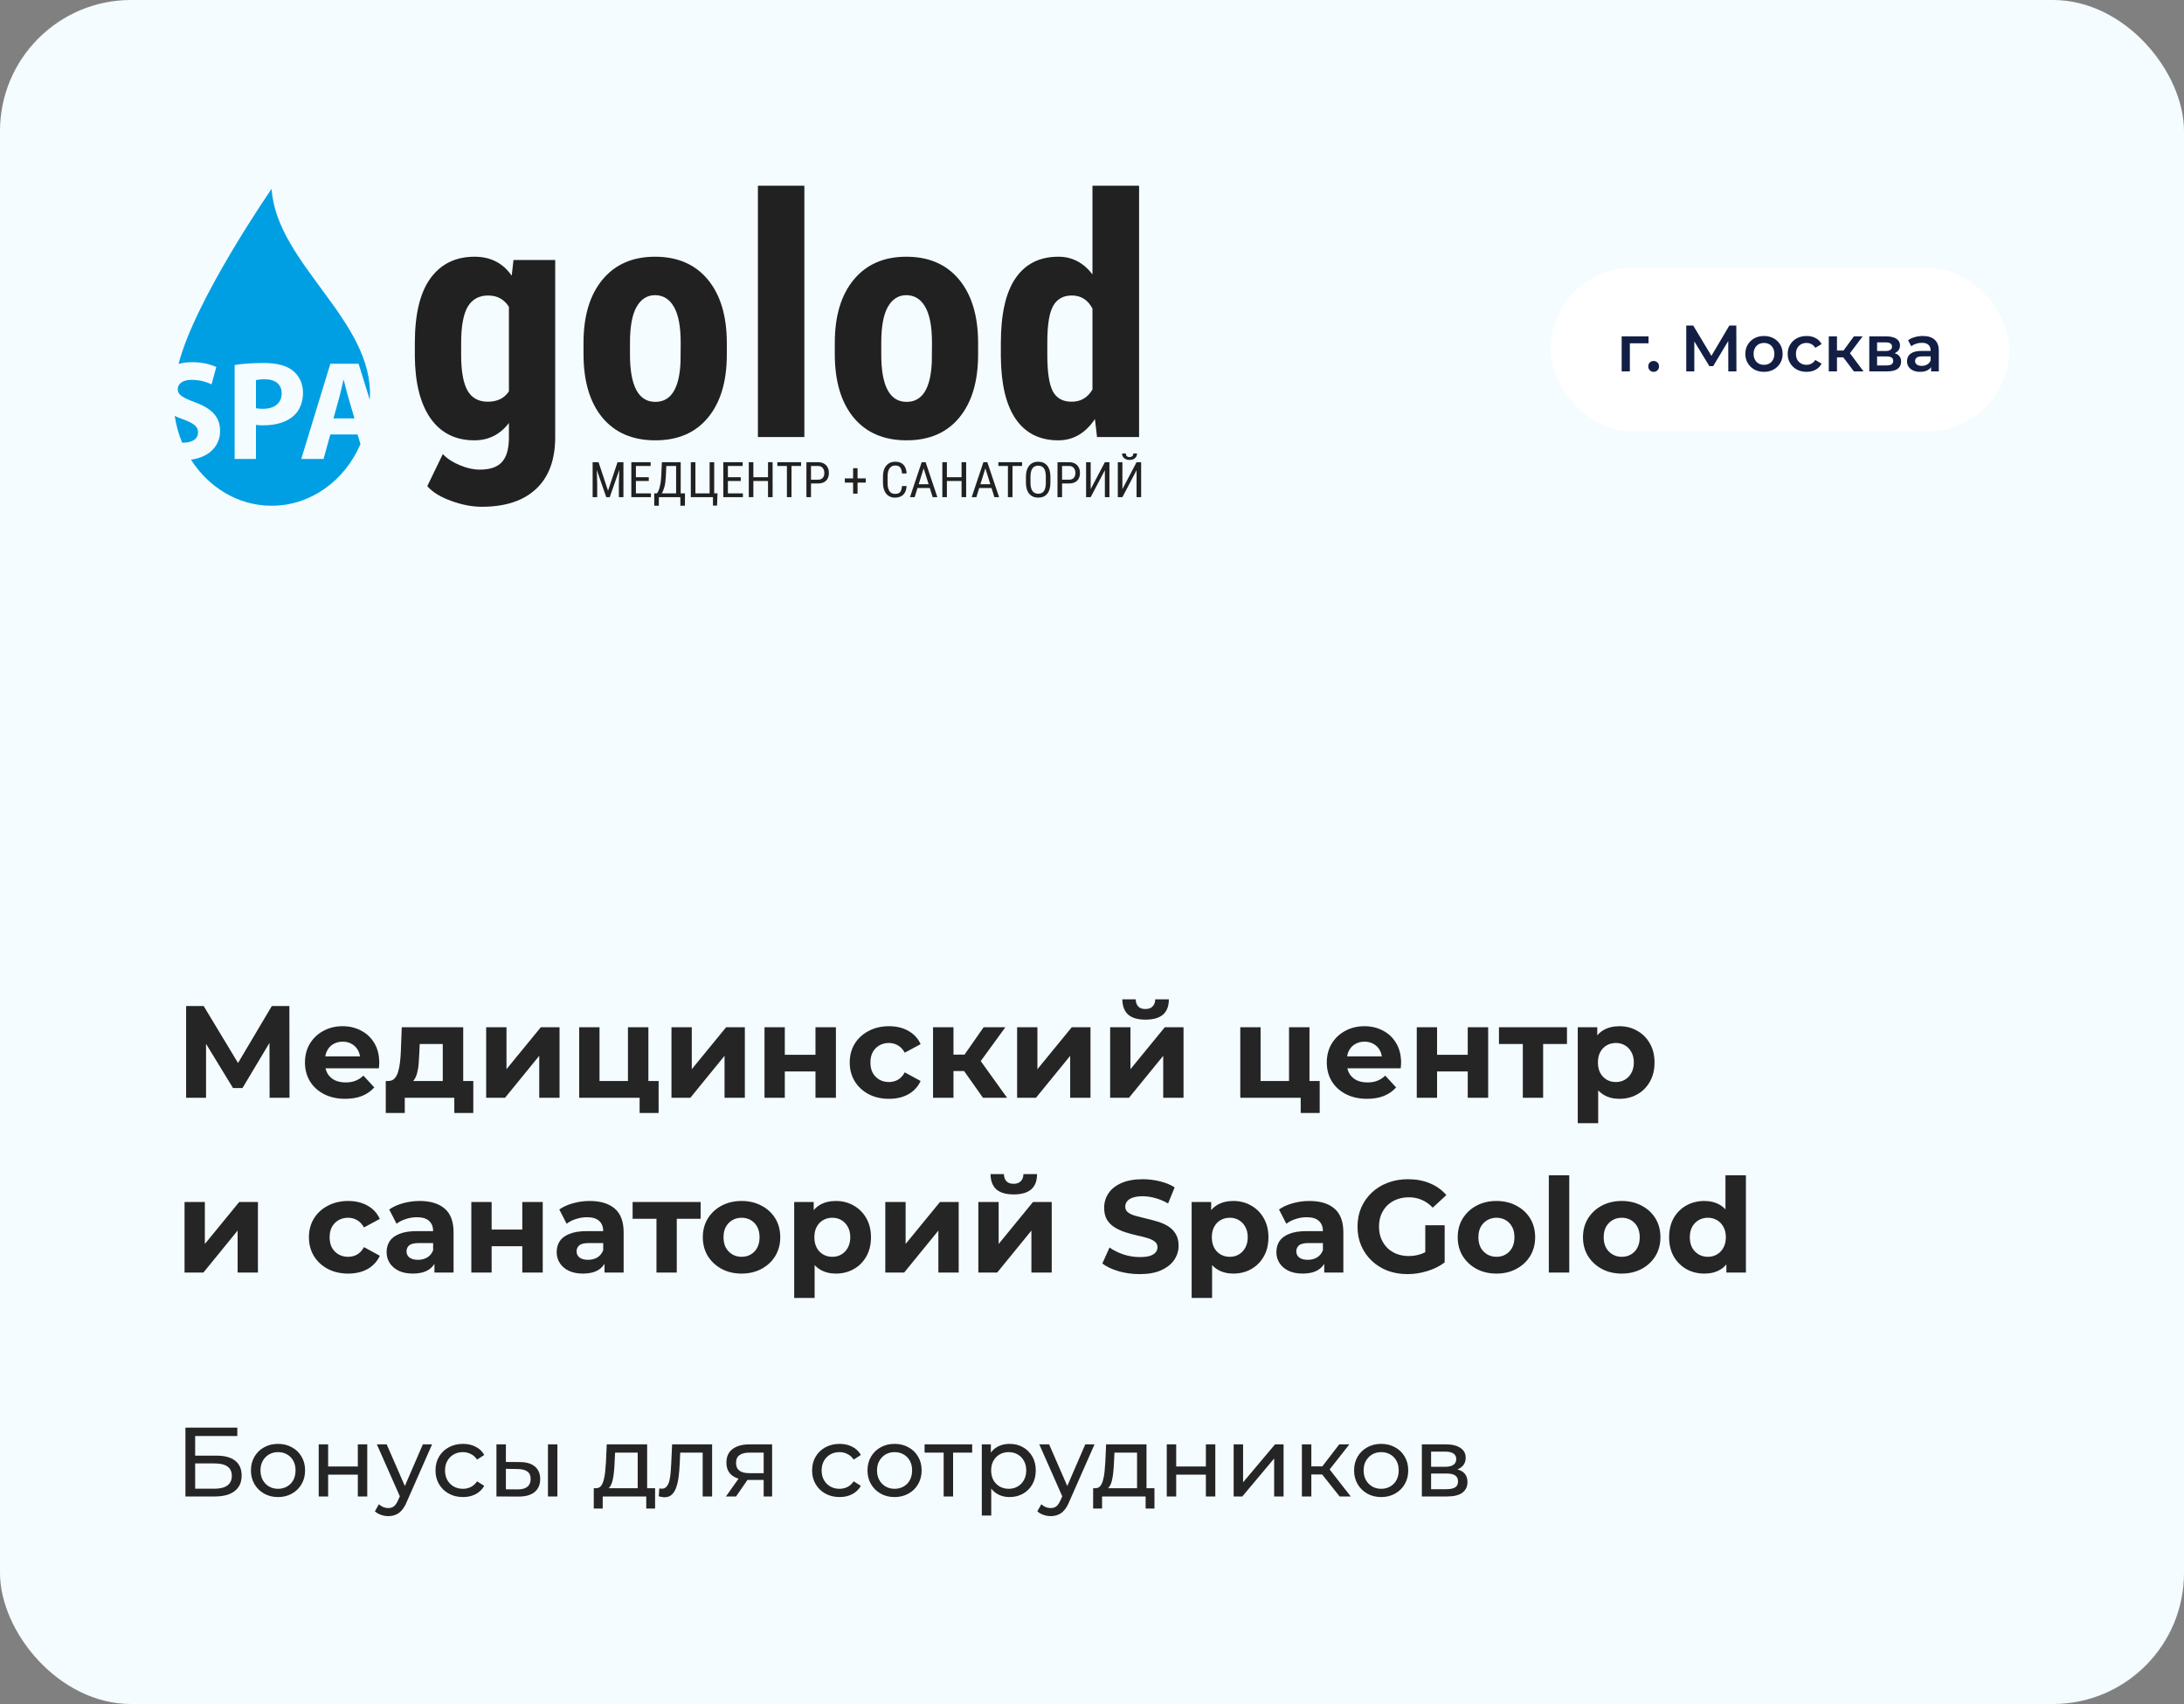<?xml version="1.0" encoding="UTF-8"?> <svg xmlns="http://www.w3.org/2000/svg" width="400" height="312" viewBox="0 0 400 312" fill="none"><rect x="0" y="0" width="400" height="312" fill="#808080" stroke="none"/><rect width="400" height="312" rx="24" fill="#F5FCFF"></rect><g clip-path="url(#clip0_413_1944)"><path d="M36.277 79.167C36.277 78.081 35.452 77.462 33.355 76.712C32.873 76.54 32.419 76.355 32 76.155C32.261 77.874 32.722 79.511 33.361 81.051C33.41 81.051 33.465 81.058 33.513 81.058C35.321 81.051 36.277 80.301 36.277 79.167Z" fill="#009FE3"></path><path d="M48.508 69.445C47.704 69.445 47.161 69.521 46.879 69.603V74.746C47.216 74.822 47.628 74.85 48.199 74.85C50.296 74.85 51.589 73.791 51.589 72.003C51.582 70.401 50.468 69.445 48.508 69.445Z" fill="#009FE3"></path><path d="M62.906 69.548C62.652 70.586 62.391 71.899 62.102 72.91L61.07 76.609H64.921L63.834 72.91C63.525 71.879 63.216 70.586 62.954 69.548H62.906Z" fill="#009FE3"></path><path d="M65.491 79.552H60.499L59.262 84.028H55.178L60.506 66.598H65.677L67.732 73.219C67.732 73.123 67.732 73.02 67.739 72.924C68.496 58.712 50.64 48.302 49.746 34.578C49.746 34.578 35.733 54.813 32.708 66.632C33.444 66.433 34.262 66.316 35.169 66.316C37.136 66.316 38.58 66.729 39.618 67.196L38.738 70.373C38.036 70.036 36.799 69.548 35.094 69.548C33.389 69.548 32.557 70.325 32.557 71.232C32.557 72.346 33.54 72.834 35.788 73.687C38.868 74.821 40.312 76.43 40.312 78.885C40.312 81.436 38.6 83.65 34.984 84.172C38.236 89.267 43.633 92.602 49.746 92.602C56.938 92.602 63.146 87.988 66.02 81.312L65.491 79.552ZM48.219 77.874C47.704 77.874 47.236 77.847 46.879 77.798V84.028H42.973V66.832C44.19 66.626 45.895 66.467 48.302 66.467C50.729 66.467 52.462 66.935 53.63 67.863C54.744 68.743 55.494 70.187 55.494 71.899C55.494 73.604 54.923 75.055 53.892 76.038C52.537 77.303 50.55 77.874 48.219 77.874Z" fill="#009FE3"></path><path d="M75.978 62.826C75.978 57.512 76.937 53.547 78.855 50.93C80.773 48.313 83.459 47.005 86.915 47.005C89.852 47.005 92.119 48.163 93.717 50.481L94.046 47.604H101.687V80.025C101.687 84.16 100.529 87.316 98.211 89.493C95.894 91.69 92.568 92.789 88.234 92.789C86.456 92.789 84.588 92.429 82.63 91.71C80.673 91.011 79.215 90.112 78.256 89.014L81.102 83.141C81.901 83.98 82.94 84.659 84.219 85.178C85.497 85.718 86.705 85.987 87.844 85.987C89.742 85.987 91.1 85.528 91.919 84.609C92.758 83.71 93.188 82.252 93.207 80.234V77.448C91.589 79.565 89.482 80.624 86.885 80.624C83.429 80.624 80.753 79.285 78.855 76.609C76.977 73.912 76.019 70.117 75.978 65.223V62.826ZM84.458 64.953C84.458 67.949 84.848 70.137 85.627 71.515C86.406 72.873 87.644 73.552 89.342 73.552C91.08 73.552 92.368 72.923 93.207 71.665V56.174C92.329 54.795 91.06 54.106 89.402 54.106C87.724 54.106 86.476 54.795 85.657 56.174C84.858 57.552 84.458 59.769 84.458 62.826V64.953Z" fill="#212121"></path><path d="M106.871 62.766C106.871 57.852 108.03 53.996 110.347 51.2C112.664 48.403 115.87 47.005 119.965 47.005C124.1 47.005 127.326 48.403 129.643 51.2C131.96 53.996 133.119 57.872 133.119 62.826V64.893C133.119 69.827 131.97 73.682 129.673 76.459C127.376 79.236 124.16 80.624 120.025 80.624C115.87 80.624 112.634 79.236 110.317 76.459C108.02 73.662 106.871 69.787 106.871 64.833V62.766ZM115.381 64.893C115.381 70.686 116.929 73.582 120.025 73.582C122.882 73.582 124.42 71.165 124.639 66.331L124.669 62.766C124.669 59.809 124.26 57.622 123.441 56.204C122.622 54.765 121.463 54.046 119.965 54.046C118.527 54.046 117.398 54.765 116.579 56.204C115.78 57.622 115.381 59.809 115.381 62.766V64.893Z" fill="#212121"></path><path d="M147.32 80.024H138.811V34H147.32V80.024Z" fill="#212121"></path><path d="M152.893 62.766C152.893 57.852 154.051 53.996 156.369 51.2C158.686 48.403 161.892 47.005 165.987 47.005C170.123 47.005 173.348 48.403 175.666 51.2C177.982 53.996 179.141 57.872 179.141 62.826V64.893C179.141 69.827 177.992 73.682 175.696 76.459C173.398 79.236 170.182 80.624 166.047 80.624C161.892 80.624 158.656 79.236 156.339 76.459C154.042 73.662 152.893 69.787 152.893 64.833V62.766ZM161.403 64.893C161.403 70.686 162.95 73.582 166.047 73.582C168.904 73.582 170.442 71.165 170.662 66.331L170.692 62.766C170.692 59.809 170.282 57.622 169.462 56.204C168.644 54.765 167.486 54.046 165.987 54.046C164.549 54.046 163.42 54.765 162.601 56.204C161.802 57.622 161.403 59.809 161.403 62.766V64.893Z" fill="#212121"></path><path d="M183.305 62.825C183.305 57.511 184.204 53.546 186.002 50.929C187.8 48.312 190.417 47.004 193.852 47.004C196.349 47.004 198.426 48.083 200.085 50.24V34H208.624V80.024H200.923L200.535 76.728C198.796 79.325 196.559 80.623 193.822 80.623C190.427 80.623 187.83 79.325 186.031 76.728C184.254 74.131 183.345 70.316 183.305 65.282V62.825ZM191.815 64.952C191.815 68.148 192.155 70.386 192.834 71.664C193.513 72.922 194.661 73.552 196.28 73.552C197.957 73.552 199.226 72.803 200.085 71.304V56.503C199.245 54.904 197.987 54.105 196.309 54.105C194.751 54.105 193.613 54.735 192.894 55.993C192.174 57.252 191.815 59.489 191.815 62.705V64.952Z" fill="#212121"></path><path d="M109.622 84.626L111.362 89.849L113.102 84.626H114.182V91.028H113.344V88.535L113.422 86.037L111.677 91.028H111.036L109.301 86.055L109.379 88.535V91.028H108.541V84.626H109.622Z" fill="#212121"></path><path d="M118.825 88.069H116.467V90.338H119.214V91.028H115.629V84.626H119.168V85.321H116.467V87.378H118.825V88.069Z" fill="#212121"></path><path d="M124.671 90.338H125.454L125.445 92.597H124.607V91.028H120.669V92.602H119.827L119.822 90.338H120.312C120.526 90.077 120.7 89.684 120.834 89.159C120.972 88.634 121.059 88.048 121.095 87.4L121.223 84.626H124.671V90.338ZM121.205 90.338H123.829V85.321H122.038L121.942 87.387C121.906 88.064 121.822 88.649 121.69 89.141C121.559 89.631 121.397 90.03 121.205 90.338Z" fill="#212121"></path><path d="M126.521 84.626H127.364V90.338H129.969V84.626H130.807V90.32H131.412L131.329 92.571H130.578V91.028H126.521V84.626Z" fill="#212121"></path><path d="M135.673 88.069H133.315V90.338H136.062V91.028H132.477V84.626H136.016V85.321H133.315V87.378H135.673V88.069Z" fill="#212121"></path><path d="M141.504 91.028H140.662V88.069H137.979V91.028H137.141V84.626H137.979V87.378H140.662V84.626H141.504V91.028Z" fill="#212121"></path><path d="M146.714 85.321H144.96V91.028H144.122V85.321H142.373V84.626H146.714V85.321Z" fill="#212121"></path><path d="M148.535 88.522V91.028H147.697V84.626H149.822C150.441 84.626 150.928 84.805 151.282 85.162C151.636 85.517 151.813 85.99 151.813 86.582C151.813 87.198 151.645 87.673 151.305 88.007C150.97 88.338 150.495 88.51 149.881 88.522H148.535ZM148.535 87.831H149.822C150.194 87.831 150.48 87.724 150.678 87.51C150.876 87.296 150.976 86.99 150.976 86.591C150.976 86.207 150.873 85.9 150.669 85.668C150.464 85.436 150.184 85.321 149.826 85.321H148.535V87.831Z" fill="#212121"></path><path d="M157.062 87.594H158.569V88.364H157.062V90.386H156.247V88.364H154.727V87.594H156.247V85.726H157.062V87.594Z" fill="#212121"></path><path d="M166.047 88.996C166.009 89.682 165.809 90.207 165.441 90.571C165.079 90.934 164.564 91.116 163.899 91.116C163.23 91.116 162.699 90.872 162.306 90.386C161.911 89.896 161.715 89.234 161.715 88.398V87.238C161.715 86.405 161.916 85.747 162.319 85.263C162.725 84.78 163.278 84.538 163.976 84.538C164.621 84.538 165.119 84.724 165.469 85.097C165.823 85.466 166.015 85.995 166.047 86.684H165.199C165.163 86.162 165.048 85.79 164.855 85.567C164.663 85.344 164.37 85.233 163.976 85.233C163.522 85.233 163.173 85.404 162.928 85.747C162.684 86.087 162.562 86.587 162.562 87.246V88.421C162.562 89.068 162.675 89.565 162.9 89.911C163.13 90.257 163.462 90.43 163.899 90.43C164.335 90.43 164.65 90.326 164.842 90.118C165.035 89.91 165.153 89.536 165.199 88.996H166.047Z" fill="#212121"></path><path d="M170.293 89.357H168.04L167.522 91.028H166.662L168.809 84.626H169.528L171.68 91.028H170.819L170.293 89.357ZM168.26 88.662H170.078L169.166 85.752L168.26 88.662Z" fill="#212121"></path><path d="M176.951 91.028H176.109V88.069H173.425V91.028H172.588V84.626H173.425V87.378H176.109V84.626H176.951V91.028Z" fill="#212121"></path><path d="M181.596 89.357H179.343L178.825 91.028H177.965L180.112 84.626H180.83L182.983 91.028H182.122L181.596 89.357ZM179.563 88.662H181.38L180.469 85.752L179.563 88.662Z" fill="#212121"></path><path d="M187.192 85.321H185.438V91.028H184.6V85.321H182.852V84.626H187.192V85.321Z" fill="#212121"></path><path d="M192.383 88.39C192.383 89.263 192.189 89.936 191.802 90.408C191.414 90.88 190.863 91.116 190.149 91.116C189.461 91.116 188.918 90.887 188.519 90.43C188.122 89.97 187.915 89.32 187.9 88.482V87.277C187.9 86.421 188.097 85.752 188.491 85.268C188.885 84.781 189.434 84.538 190.139 84.538C190.841 84.538 191.388 84.771 191.779 85.237C192.172 85.7 192.373 86.363 192.383 87.225V88.39ZM191.544 87.268C191.544 86.591 191.428 86.089 191.196 85.76C190.968 85.429 190.615 85.263 190.139 85.263C189.678 85.263 189.328 85.431 189.09 85.765C188.856 86.099 188.736 86.591 188.734 87.242V88.39C188.734 89.043 188.851 89.542 189.086 89.885C189.324 90.228 189.678 90.399 190.149 90.399C190.619 90.399 190.967 90.241 191.192 89.924C191.418 89.608 191.536 89.123 191.544 88.469V87.268Z" fill="#212121"></path><path d="M194.518 88.522V91.028H193.68V84.626H195.805C196.424 84.626 196.911 84.805 197.265 85.162C197.619 85.517 197.796 85.99 197.796 86.582C197.796 87.198 197.628 87.673 197.288 88.007C196.953 88.338 196.478 88.51 195.865 88.522H194.518ZM194.518 87.831H195.805C196.177 87.831 196.463 87.724 196.661 87.51C196.86 87.296 196.959 86.99 196.959 86.591C196.959 86.207 196.856 85.9 196.652 85.668C196.447 85.436 196.166 85.321 195.81 85.321H194.518V87.831Z" fill="#212121"></path><path d="M202.356 84.626H203.193V91.028H202.356V86.094L199.759 91.028H198.916V84.626H199.759V89.559L202.356 84.626Z" fill="#212121"></path><path d="M208.163 84.626H209.001V91.028H208.163V86.094L205.568 91.028H204.725V84.626H205.568V89.559L208.163 84.626ZM208.25 83.034C208.25 83.389 208.123 83.675 207.87 83.892C207.62 84.106 207.29 84.213 206.881 84.213C206.472 84.213 206.141 84.104 205.888 83.887C205.635 83.67 205.508 83.386 205.508 83.034H206.199C206.199 83.239 206.257 83.401 206.373 83.518C206.489 83.632 206.658 83.689 206.881 83.689C207.095 83.689 207.261 83.632 207.381 83.518C207.503 83.403 207.564 83.242 207.564 83.034H208.25Z" fill="#212121"></path></g><rect x="284" y="49" width="84" height="30" rx="15" fill="white"></rect><path d="M297.008 68V61.592H301.928V62.864H298.16L298.508 62.528V68H297.008ZM302.866 68.084C302.594 68.084 302.362 67.992 302.17 67.808C301.978 67.616 301.882 67.376 301.882 67.088C301.882 66.784 301.978 66.544 302.17 66.368C302.362 66.184 302.594 66.092 302.866 66.092C303.138 66.092 303.37 66.184 303.562 66.368C303.754 66.544 303.85 66.784 303.85 67.088C303.85 67.376 303.754 67.616 303.562 67.808C303.37 67.992 303.138 68.084 302.866 68.084ZM308.836 68V59.6H310.108L313.792 65.732H313.108L316.732 59.6H318.004L318.028 68H316.54L316.528 61.916H316.84L313.768 67.04H313.072L309.952 61.916H310.312V68H308.836ZM323.067 68.084C322.411 68.084 321.827 67.944 321.315 67.664C320.803 67.376 320.399 66.984 320.103 66.488C319.807 65.992 319.659 65.428 319.659 64.796C319.659 64.156 319.807 63.592 320.103 63.104C320.399 62.608 320.803 62.22 321.315 61.94C321.827 61.66 322.411 61.52 323.067 61.52C323.731 61.52 324.319 61.66 324.831 61.94C325.351 62.22 325.755 62.604 326.043 63.092C326.339 63.58 326.487 64.148 326.487 64.796C326.487 65.428 326.339 65.992 326.043 66.488C325.755 66.984 325.351 67.376 324.831 67.664C324.319 67.944 323.731 68.084 323.067 68.084ZM323.067 66.8C323.435 66.8 323.763 66.72 324.051 66.56C324.339 66.4 324.563 66.168 324.723 65.864C324.891 65.56 324.975 65.204 324.975 64.796C324.975 64.38 324.891 64.024 324.723 63.728C324.563 63.424 324.339 63.192 324.051 63.032C323.763 62.872 323.439 62.792 323.079 62.792C322.711 62.792 322.383 62.872 322.095 63.032C321.815 63.192 321.591 63.424 321.423 63.728C321.255 64.024 321.171 64.38 321.171 64.796C321.171 65.204 321.255 65.56 321.423 65.864C321.591 66.168 321.815 66.4 322.095 66.56C322.383 66.72 322.707 66.8 323.067 66.8ZM330.885 68.084C330.213 68.084 329.613 67.944 329.085 67.664C328.565 67.376 328.157 66.984 327.861 66.488C327.565 65.992 327.417 65.428 327.417 64.796C327.417 64.156 327.565 63.592 327.861 63.104C328.157 62.608 328.565 62.22 329.085 61.94C329.613 61.66 330.213 61.52 330.885 61.52C331.509 61.52 332.057 61.648 332.529 61.904C333.009 62.152 333.373 62.52 333.621 63.008L332.469 63.68C332.277 63.376 332.041 63.152 331.761 63.008C331.489 62.864 331.193 62.792 330.873 62.792C330.505 62.792 330.173 62.872 329.877 63.032C329.581 63.192 329.349 63.424 329.181 63.728C329.013 64.024 328.929 64.38 328.929 64.796C328.929 65.212 329.013 65.572 329.181 65.876C329.349 66.172 329.581 66.4 329.877 66.56C330.173 66.72 330.505 66.8 330.873 66.8C331.193 66.8 331.489 66.728 331.761 66.584C332.041 66.44 332.277 66.216 332.469 65.912L333.621 66.584C333.373 67.064 333.009 67.436 332.529 67.7C332.057 67.956 331.509 68.084 330.885 68.084ZM339.538 68L337.222 64.928L338.446 64.172L341.302 68H339.538ZM334.942 68V61.592H336.442V68H334.942ZM335.998 65.432V64.184H338.17V65.432H335.998ZM338.59 64.976L337.186 64.808L339.538 61.592H341.146L338.59 64.976ZM342.36 68V61.592H345.492C346.268 61.592 346.876 61.736 347.316 62.024C347.764 62.312 347.988 62.72 347.988 63.248C347.988 63.768 347.78 64.176 347.364 64.472C346.948 64.76 346.396 64.904 345.708 64.904L345.888 64.532C346.664 64.532 347.24 64.676 347.616 64.964C348 65.244 348.192 65.656 348.192 66.2C348.192 66.768 347.98 67.212 347.556 67.532C347.132 67.844 346.488 68 345.624 68H342.36ZM343.788 66.908H345.504C345.912 66.908 346.22 66.844 346.428 66.716C346.636 66.58 346.74 66.376 346.74 66.104C346.74 65.816 346.644 65.604 346.452 65.468C346.26 65.332 345.96 65.264 345.552 65.264H343.788V66.908ZM343.788 64.268H345.36C345.744 64.268 346.032 64.2 346.224 64.064C346.424 63.92 346.524 63.72 346.524 63.464C346.524 63.2 346.424 63.004 346.224 62.876C346.032 62.748 345.744 62.684 345.36 62.684H343.788V64.268ZM353.677 68V66.704L353.593 66.428V64.16C353.593 63.72 353.461 63.38 353.197 63.14C352.933 62.892 352.533 62.768 351.997 62.768C351.637 62.768 351.281 62.824 350.929 62.936C350.585 63.048 350.293 63.204 350.053 63.404L349.465 62.312C349.809 62.048 350.217 61.852 350.689 61.724C351.169 61.588 351.665 61.52 352.177 61.52C353.105 61.52 353.821 61.744 354.325 62.192C354.837 62.632 355.093 63.316 355.093 64.244V68H353.677ZM351.661 68.084C351.181 68.084 350.761 68.004 350.401 67.844C350.041 67.676 349.761 67.448 349.561 67.16C349.369 66.864 349.273 66.532 349.273 66.164C349.273 65.804 349.357 65.48 349.525 65.192C349.701 64.904 349.985 64.676 350.377 64.508C350.769 64.34 351.289 64.256 351.937 64.256H353.797V65.252H352.045C351.533 65.252 351.189 65.336 351.013 65.504C350.837 65.664 350.749 65.864 350.749 66.104C350.749 66.376 350.857 66.592 351.073 66.752C351.289 66.912 351.589 66.992 351.973 66.992C352.341 66.992 352.669 66.908 352.957 66.74C353.253 66.572 353.465 66.324 353.593 65.996L353.845 66.896C353.701 67.272 353.441 67.564 353.065 67.772C352.697 67.98 352.229 68.084 351.661 68.084Z" fill="#121E44"></path><path d="M34.088 201V184.2H37.304L44.456 196.056H42.752L49.784 184.2H53L53.024 201H49.376L49.352 189.792H50.048L44.408 199.224H42.68L36.92 189.792H37.736V201H34.088ZM63.221 201.192C61.749 201.192 60.453 200.904 59.333 200.328C58.229 199.752 57.373 198.968 56.765 197.976C56.157 196.968 55.853 195.824 55.853 194.544C55.853 193.248 56.149 192.104 56.741 191.112C57.349 190.104 58.173 189.32 59.213 188.76C60.253 188.184 61.429 187.896 62.741 187.896C64.005 187.896 65.141 188.168 66.149 188.712C67.173 189.24 67.981 190.008 68.573 191.016C69.165 192.008 69.461 193.2 69.461 194.592C69.461 194.736 69.453 194.904 69.437 195.096C69.421 195.272 69.405 195.44 69.389 195.6H58.901V193.416H67.421L65.981 194.064C65.981 193.392 65.845 192.808 65.573 192.312C65.301 191.816 64.925 191.432 64.445 191.16C63.965 190.872 63.405 190.728 62.765 190.728C62.125 190.728 61.557 190.872 61.061 191.16C60.581 191.432 60.205 191.824 59.933 192.336C59.661 192.832 59.525 193.424 59.525 194.112V194.688C59.525 195.392 59.677 196.016 59.981 196.56C60.301 197.088 60.741 197.496 61.301 197.784C61.877 198.056 62.549 198.192 63.317 198.192C64.005 198.192 64.605 198.088 65.117 197.88C65.645 197.672 66.125 197.36 66.557 196.944L68.549 199.104C67.957 199.776 67.213 200.296 66.317 200.664C65.421 201.016 64.389 201.192 63.221 201.192ZM81.094 199.32V191.16H76.87L76.798 192.816C76.766 193.504 76.726 194.16 76.678 194.784C76.63 195.408 76.534 195.976 76.39 196.488C76.262 196.984 76.07 197.408 75.814 197.76C75.558 198.096 75.214 198.328 74.782 198.456L71.086 197.928C71.55 197.928 71.926 197.792 72.214 197.52C72.502 197.232 72.726 196.84 72.886 196.344C73.046 195.832 73.166 195.256 73.246 194.616C73.326 193.96 73.382 193.272 73.414 192.552L73.582 188.088H84.838V199.32H81.094ZM70.654 203.784V197.928H86.686V203.784H83.206V201H74.134V203.784H70.654ZM89.042 201V188.088H92.762V195.768L99.05 188.088H102.482V201H98.762V193.32L92.498 201H89.042ZM106.081 201V188.088H109.801V197.928H115.009V188.088H118.753V201H106.081ZM117.145 203.784V200.952L118.009 201H115.009V197.928H120.625V203.784H117.145ZM122.98 201V188.088H126.7V195.768L132.988 188.088H136.42V201H132.7V193.32L126.436 201H122.98ZM140.019 201V188.088H143.739V193.128H149.355V188.088H153.099V201H149.355V196.176H143.739V201H140.019ZM162.827 201.192C161.435 201.192 160.195 200.912 159.107 200.352C158.019 199.776 157.163 198.984 156.539 197.976C155.931 196.968 155.627 195.824 155.627 194.544C155.627 193.248 155.931 192.104 156.539 191.112C157.163 190.104 158.019 189.32 159.107 188.76C160.195 188.184 161.435 187.896 162.827 187.896C164.187 187.896 165.371 188.184 166.379 188.76C167.387 189.32 168.131 190.128 168.611 191.184L165.707 192.744C165.371 192.136 164.947 191.688 164.435 191.4C163.939 191.112 163.395 190.968 162.803 190.968C162.163 190.968 161.587 191.112 161.075 191.4C160.563 191.688 160.155 192.096 159.851 192.624C159.563 193.152 159.419 193.792 159.419 194.544C159.419 195.296 159.563 195.936 159.851 196.464C160.155 196.992 160.563 197.4 161.075 197.688C161.587 197.976 162.163 198.12 162.803 198.12C163.395 198.12 163.939 197.984 164.435 197.712C164.947 197.424 165.371 196.968 165.707 196.344L168.611 197.928C168.131 198.968 167.387 199.776 166.379 200.352C165.371 200.912 164.187 201.192 162.827 201.192ZM180.03 201L175.71 194.88L178.758 193.08L184.446 201H180.03ZM170.886 201V188.088H174.63V201H170.886ZM173.526 196.104V193.104H178.038V196.104H173.526ZM179.118 194.976L175.614 194.592L180.15 188.088H184.134L179.118 194.976ZM186.284 201V188.088H190.004V195.768L196.292 188.088H199.724V201H196.004V193.32L189.74 201H186.284ZM203.323 201V188.088H207.043V195.768L213.331 188.088H216.763V201H213.043V193.32L206.779 201H203.323ZM209.803 186.696C208.395 186.696 207.339 186.392 206.635 185.784C205.931 185.16 205.571 184.224 205.555 182.976H208.003C208.019 183.52 208.171 183.952 208.459 184.272C208.747 184.592 209.187 184.752 209.779 184.752C210.355 184.752 210.795 184.592 211.099 184.272C211.419 183.952 211.579 183.52 211.579 182.976H214.075C214.075 184.224 213.715 185.16 212.995 185.784C212.275 186.392 211.211 186.696 209.803 186.696ZM227.159 201V188.088H230.879V197.928H236.087V188.088H239.831V201H227.159ZM238.223 203.784V200.952L239.087 201H236.087V197.928H241.703V203.784H238.223ZM250.37 201.192C248.898 201.192 247.602 200.904 246.482 200.328C245.378 199.752 244.522 198.968 243.914 197.976C243.306 196.968 243.002 195.824 243.002 194.544C243.002 193.248 243.298 192.104 243.89 191.112C244.498 190.104 245.322 189.32 246.362 188.76C247.402 188.184 248.578 187.896 249.89 187.896C251.154 187.896 252.29 188.168 253.298 188.712C254.322 189.24 255.13 190.008 255.722 191.016C256.314 192.008 256.61 193.2 256.61 194.592C256.61 194.736 256.602 194.904 256.586 195.096C256.57 195.272 256.554 195.44 256.538 195.6H246.05V193.416H254.57L253.13 194.064C253.13 193.392 252.994 192.808 252.722 192.312C252.45 191.816 252.074 191.432 251.594 191.16C251.114 190.872 250.554 190.728 249.914 190.728C249.274 190.728 248.706 190.872 248.21 191.16C247.73 191.432 247.354 191.824 247.082 192.336C246.81 192.832 246.674 193.424 246.674 194.112V194.688C246.674 195.392 246.826 196.016 247.13 196.56C247.45 197.088 247.89 197.496 248.45 197.784C249.026 198.056 249.698 198.192 250.466 198.192C251.154 198.192 251.754 198.088 252.266 197.88C252.794 197.672 253.274 197.36 253.706 196.944L255.698 199.104C255.106 199.776 254.362 200.296 253.466 200.664C252.57 201.016 251.538 201.192 250.37 201.192ZM259.48 201V188.088H263.2V193.128H268.816V188.088H272.56V201H268.816V196.176H263.2V201H259.48ZM278.904 201V190.296L279.744 191.16H274.536V188.088H286.992V191.16H281.784L282.624 190.296V201H278.904ZM296.596 201.192C295.508 201.192 294.556 200.952 293.74 200.472C292.924 199.992 292.284 199.264 291.82 198.288C291.372 197.296 291.148 196.048 291.148 194.544C291.148 193.024 291.364 191.776 291.796 190.8C292.228 189.824 292.852 189.096 293.668 188.616C294.484 188.136 295.46 187.896 296.596 187.896C297.812 187.896 298.9 188.176 299.859 188.736C300.836 189.28 301.604 190.048 302.164 191.04C302.74 192.032 303.028 193.2 303.028 194.544C303.028 195.904 302.74 197.08 302.164 198.072C301.604 199.064 300.836 199.832 299.859 200.376C298.9 200.92 297.812 201.192 296.596 201.192ZM288.964 205.656V188.088H292.54V190.728L292.468 194.568L292.708 198.384V205.656H288.964ZM295.948 198.12C296.572 198.12 297.124 197.976 297.604 197.688C298.1 197.4 298.492 196.992 298.78 196.464C299.084 195.92 299.236 195.28 299.236 194.544C299.236 193.792 299.084 193.152 298.78 192.624C298.492 192.096 298.1 191.688 297.604 191.4C297.124 191.112 296.572 190.968 295.948 190.968C295.324 190.968 294.764 191.112 294.268 191.4C293.772 191.688 293.38 192.096 293.092 192.624C292.804 193.152 292.66 193.792 292.66 194.544C292.66 195.28 292.804 195.92 293.092 196.464C293.38 196.992 293.772 197.4 294.268 197.688C294.764 197.976 295.324 198.12 295.948 198.12ZM33.8 233V220.088H37.52V227.768L43.808 220.088H47.24V233H43.52V225.32L37.256 233H33.8ZM63.78 233.192C62.388 233.192 61.148 232.912 60.06 232.352C58.972 231.776 58.116 230.984 57.492 229.976C56.884 228.968 56.58 227.824 56.58 226.544C56.58 225.248 56.884 224.104 57.492 223.112C58.116 222.104 58.972 221.32 60.06 220.76C61.148 220.184 62.388 219.896 63.78 219.896C65.14 219.896 66.324 220.184 67.332 220.76C68.34 221.32 69.084 222.128 69.564 223.184L66.66 224.744C66.324 224.136 65.9 223.688 65.388 223.4C64.892 223.112 64.348 222.968 63.756 222.968C63.116 222.968 62.54 223.112 62.028 223.4C61.516 223.688 61.108 224.096 60.804 224.624C60.516 225.152 60.372 225.792 60.372 226.544C60.372 227.296 60.516 227.936 60.804 228.464C61.108 228.992 61.516 229.4 62.028 229.688C62.54 229.976 63.116 230.12 63.756 230.12C64.348 230.12 64.892 229.984 65.388 229.712C65.9 229.424 66.324 228.968 66.66 228.344L69.564 229.928C69.084 230.968 68.34 231.776 67.332 232.352C66.324 232.912 65.14 233.192 63.78 233.192ZM79.567 233V230.48L79.327 229.928V225.416C79.327 224.616 79.079 223.992 78.583 223.544C78.103 223.096 77.359 222.872 76.351 222.872C75.663 222.872 74.983 222.984 74.311 223.208C73.655 223.416 73.095 223.704 72.631 224.072L71.287 221.456C71.991 220.96 72.839 220.576 73.831 220.304C74.823 220.032 75.831 219.896 76.855 219.896C78.823 219.896 80.351 220.36 81.439 221.288C82.527 222.216 83.071 223.664 83.071 225.632V233H79.567ZM75.631 233.192C74.623 233.192 73.759 233.024 73.039 232.688C72.319 232.336 71.767 231.864 71.383 231.272C70.999 230.68 70.807 230.016 70.807 229.28C70.807 228.512 70.991 227.84 71.359 227.264C71.743 226.688 72.343 226.24 73.159 225.92C73.975 225.584 75.039 225.416 76.351 225.416H79.783V227.6H76.759C75.879 227.6 75.271 227.744 74.935 228.032C74.615 228.32 74.455 228.68 74.455 229.112C74.455 229.592 74.639 229.976 75.007 230.264C75.391 230.536 75.911 230.672 76.567 230.672C77.191 230.672 77.751 230.528 78.247 230.24C78.743 229.936 79.103 229.496 79.327 228.92L79.903 230.648C79.631 231.48 79.135 232.112 78.415 232.544C77.695 232.976 76.767 233.192 75.631 233.192ZM86.323 233V220.088H90.043V225.128H95.659V220.088H99.403V233H95.659V228.176H90.043V233H86.323ZM110.716 233V230.48L110.476 229.928V225.416C110.476 224.616 110.228 223.992 109.732 223.544C109.252 223.096 108.508 222.872 107.5 222.872C106.812 222.872 106.132 222.984 105.46 223.208C104.804 223.416 104.244 223.704 103.78 224.072L102.436 221.456C103.14 220.96 103.988 220.576 104.98 220.304C105.972 220.032 106.98 219.896 108.004 219.896C109.972 219.896 111.5 220.36 112.588 221.288C113.676 222.216 114.22 223.664 114.22 225.632V233H110.716ZM106.78 233.192C105.772 233.192 104.908 233.024 104.188 232.688C103.468 232.336 102.916 231.864 102.532 231.272C102.148 230.68 101.956 230.016 101.956 229.28C101.956 228.512 102.14 227.84 102.508 227.264C102.892 226.688 103.492 226.24 104.308 225.92C105.124 225.584 106.188 225.416 107.5 225.416H110.932V227.6H107.908C107.028 227.6 106.42 227.744 106.084 228.032C105.764 228.32 105.604 228.68 105.604 229.112C105.604 229.592 105.788 229.976 106.156 230.264C106.54 230.536 107.06 230.672 107.716 230.672C108.34 230.672 108.9 230.528 109.396 230.24C109.892 229.936 110.252 229.496 110.476 228.92L111.052 230.648C110.78 231.48 110.284 232.112 109.564 232.544C108.844 232.976 107.916 233.192 106.78 233.192ZM120.232 233V222.296L121.072 223.16H115.864V220.088H128.32V223.16H123.112L123.952 222.296V233H120.232ZM135.825 233.192C134.449 233.192 133.225 232.904 132.153 232.328C131.097 231.752 130.257 230.968 129.633 229.976C129.025 228.968 128.721 227.824 128.721 226.544C128.721 225.248 129.025 224.104 129.633 223.112C130.257 222.104 131.097 221.32 132.153 220.76C133.225 220.184 134.449 219.896 135.825 219.896C137.185 219.896 138.401 220.184 139.473 220.76C140.545 221.32 141.385 222.096 141.993 223.088C142.601 224.08 142.905 225.232 142.905 226.544C142.905 227.824 142.601 228.968 141.993 229.976C141.385 230.968 140.545 231.752 139.473 232.328C138.401 232.904 137.185 233.192 135.825 233.192ZM135.825 230.12C136.449 230.12 137.009 229.976 137.505 229.688C138.001 229.4 138.393 228.992 138.681 228.464C138.969 227.92 139.113 227.28 139.113 226.544C139.113 225.792 138.969 225.152 138.681 224.624C138.393 224.096 138.001 223.688 137.505 223.4C137.009 223.112 136.449 222.968 135.825 222.968C135.201 222.968 134.641 223.112 134.145 223.4C133.649 223.688 133.249 224.096 132.945 224.624C132.657 225.152 132.513 225.792 132.513 226.544C132.513 227.28 132.657 227.92 132.945 228.464C133.249 228.992 133.649 229.4 134.145 229.688C134.641 229.976 135.201 230.12 135.825 230.12ZM153.088 233.192C152 233.192 151.048 232.952 150.232 232.472C149.416 231.992 148.776 231.264 148.312 230.288C147.864 229.296 147.64 228.048 147.64 226.544C147.64 225.024 147.856 223.776 148.288 222.8C148.72 221.824 149.344 221.096 150.16 220.616C150.976 220.136 151.952 219.896 153.088 219.896C154.304 219.896 155.392 220.176 156.352 220.736C157.328 221.28 158.096 222.048 158.656 223.04C159.232 224.032 159.52 225.2 159.52 226.544C159.52 227.904 159.232 229.08 158.656 230.072C158.096 231.064 157.328 231.832 156.352 232.376C155.392 232.92 154.304 233.192 153.088 233.192ZM145.456 237.656V220.088H149.032V222.728L148.96 226.568L149.2 230.384V237.656H145.456ZM152.44 230.12C153.064 230.12 153.616 229.976 154.096 229.688C154.592 229.4 154.984 228.992 155.272 228.464C155.576 227.92 155.728 227.28 155.728 226.544C155.728 225.792 155.576 225.152 155.272 224.624C154.984 224.096 154.592 223.688 154.096 223.4C153.616 223.112 153.064 222.968 152.44 222.968C151.816 222.968 151.256 223.112 150.76 223.4C150.264 223.688 149.872 224.096 149.584 224.624C149.296 225.152 149.152 225.792 149.152 226.544C149.152 227.28 149.296 227.92 149.584 228.464C149.872 228.992 150.264 229.4 150.76 229.688C151.256 229.976 151.816 230.12 152.44 230.12ZM162.144 233V220.088H165.864V227.768L172.152 220.088H175.584V233H171.864V225.32L165.6 233H162.144ZM179.183 233V220.088H182.903V227.768L189.191 220.088H192.623V233H188.903V225.32L182.639 233H179.183ZM185.663 218.696C184.255 218.696 183.199 218.392 182.495 217.784C181.791 217.16 181.431 216.224 181.415 214.976H183.863C183.879 215.52 184.031 215.952 184.319 216.272C184.607 216.592 185.047 216.752 185.639 216.752C186.215 216.752 186.655 216.592 186.959 216.272C187.279 215.952 187.439 215.52 187.439 214.976H189.935C189.935 216.224 189.575 217.16 188.855 217.784C188.135 218.392 187.071 218.696 185.663 218.696ZM208.731 233.288C207.387 233.288 206.099 233.112 204.867 232.76C203.635 232.392 202.643 231.92 201.891 231.344L203.211 228.416C203.931 228.928 204.779 229.352 205.755 229.688C206.747 230.008 207.747 230.168 208.755 230.168C209.523 230.168 210.139 230.096 210.603 229.952C211.083 229.792 211.435 229.576 211.659 229.304C211.883 229.032 211.995 228.72 211.995 228.368C211.995 227.92 211.819 227.568 211.467 227.312C211.115 227.04 210.651 226.824 210.075 226.664C209.499 226.488 208.859 226.328 208.155 226.184C207.467 226.024 206.771 225.832 206.067 225.608C205.379 225.384 204.747 225.096 204.171 224.744C203.595 224.392 203.123 223.928 202.755 223.352C202.403 222.776 202.227 222.04 202.227 221.144C202.227 220.184 202.483 219.312 202.995 218.528C203.523 217.728 204.307 217.096 205.347 216.632C206.403 216.152 207.723 215.912 209.307 215.912C210.363 215.912 211.403 216.04 212.427 216.296C213.451 216.536 214.355 216.904 215.139 217.4L213.939 220.352C213.155 219.904 212.371 219.576 211.587 219.368C210.803 219.144 210.035 219.032 209.283 219.032C208.531 219.032 207.915 219.12 207.435 219.296C206.955 219.472 206.611 219.704 206.403 219.992C206.195 220.264 206.091 220.584 206.091 220.952C206.091 221.384 206.267 221.736 206.619 222.008C206.971 222.264 207.435 222.472 208.011 222.632C208.587 222.792 209.219 222.952 209.907 223.112C210.611 223.272 211.307 223.456 211.995 223.664C212.699 223.872 213.339 224.152 213.915 224.504C214.491 224.856 214.955 225.32 215.307 225.896C215.675 226.472 215.859 227.2 215.859 228.08C215.859 229.024 215.595 229.888 215.067 230.672C214.539 231.456 213.747 232.088 212.691 232.568C211.651 233.048 210.331 233.288 208.731 233.288ZM225.883 233.192C224.795 233.192 223.843 232.952 223.027 232.472C222.211 231.992 221.571 231.264 221.107 230.288C220.659 229.296 220.435 228.048 220.435 226.544C220.435 225.024 220.651 223.776 221.083 222.8C221.515 221.824 222.139 221.096 222.955 220.616C223.771 220.136 224.747 219.896 225.883 219.896C227.099 219.896 228.187 220.176 229.147 220.736C230.123 221.28 230.891 222.048 231.451 223.04C232.027 224.032 232.315 225.2 232.315 226.544C232.315 227.904 232.027 229.08 231.451 230.072C230.891 231.064 230.123 231.832 229.147 232.376C228.187 232.92 227.099 233.192 225.883 233.192ZM218.251 237.656V220.088H221.827V222.728L221.755 226.568L221.995 230.384V237.656H218.251ZM225.235 230.12C225.859 230.12 226.411 229.976 226.891 229.688C227.387 229.4 227.779 228.992 228.067 228.464C228.371 227.92 228.523 227.28 228.523 226.544C228.523 225.792 228.371 225.152 228.067 224.624C227.779 224.096 227.387 223.688 226.891 223.4C226.411 223.112 225.859 222.968 225.235 222.968C224.611 222.968 224.051 223.112 223.555 223.4C223.059 223.688 222.667 224.096 222.379 224.624C222.091 225.152 221.947 225.792 221.947 226.544C221.947 227.28 222.091 227.92 222.379 228.464C222.667 228.992 223.059 229.4 223.555 229.688C224.051 229.976 224.611 230.12 225.235 230.12ZM242.531 233V230.48L242.291 229.928V225.416C242.291 224.616 242.043 223.992 241.547 223.544C241.067 223.096 240.323 222.872 239.315 222.872C238.627 222.872 237.947 222.984 237.275 223.208C236.619 223.416 236.059 223.704 235.595 224.072L234.251 221.456C234.955 220.96 235.803 220.576 236.795 220.304C237.787 220.032 238.795 219.896 239.819 219.896C241.787 219.896 243.315 220.36 244.403 221.288C245.491 222.216 246.035 223.664 246.035 225.632V233H242.531ZM238.595 233.192C237.587 233.192 236.723 233.024 236.003 232.688C235.283 232.336 234.731 231.864 234.347 231.272C233.963 230.68 233.771 230.016 233.771 229.28C233.771 228.512 233.955 227.84 234.323 227.264C234.707 226.688 235.307 226.24 236.123 225.92C236.939 225.584 238.003 225.416 239.315 225.416H242.747V227.6H239.723C238.843 227.6 238.235 227.744 237.899 228.032C237.579 228.32 237.419 228.68 237.419 229.112C237.419 229.592 237.603 229.976 237.971 230.264C238.355 230.536 238.875 230.672 239.531 230.672C240.155 230.672 240.715 230.528 241.211 230.24C241.707 229.936 242.067 229.496 242.291 228.92L242.867 230.648C242.595 231.48 242.099 232.112 241.379 232.544C240.659 232.976 239.731 233.192 238.595 233.192ZM257.799 233.288C256.471 233.288 255.247 233.08 254.127 232.664C253.023 232.232 252.055 231.624 251.223 230.84C250.407 230.056 249.767 229.136 249.303 228.08C248.855 227.024 248.631 225.864 248.631 224.6C248.631 223.336 248.855 222.176 249.303 221.12C249.767 220.064 250.415 219.144 251.247 218.36C252.079 217.576 253.055 216.976 254.175 216.56C255.295 216.128 256.527 215.912 257.871 215.912C259.359 215.912 260.695 216.16 261.879 216.656C263.079 217.152 264.087 217.872 264.903 218.816L262.407 221.12C261.799 220.48 261.135 220.008 260.415 219.704C259.695 219.384 258.911 219.224 258.063 219.224C257.247 219.224 256.503 219.352 255.831 219.608C255.159 219.864 254.575 220.232 254.079 220.712C253.599 221.192 253.223 221.76 252.951 222.416C252.695 223.072 252.567 223.8 252.567 224.6C252.567 225.384 252.695 226.104 252.951 226.76C253.223 227.416 253.599 227.992 254.079 228.488C254.575 228.968 255.151 229.336 255.807 229.592C256.479 229.848 257.215 229.976 258.015 229.976C258.783 229.976 259.527 229.856 260.247 229.616C260.983 229.36 261.695 228.936 262.383 228.344L264.591 231.152C263.679 231.84 262.615 232.368 261.399 232.736C260.199 233.104 258.999 233.288 257.799 233.288ZM261.039 230.648V224.336H264.591V231.152L261.039 230.648ZM274.083 233.192C272.707 233.192 271.483 232.904 270.411 232.328C269.355 231.752 268.515 230.968 267.891 229.976C267.283 228.968 266.979 227.824 266.979 226.544C266.979 225.248 267.283 224.104 267.891 223.112C268.515 222.104 269.355 221.32 270.411 220.76C271.483 220.184 272.707 219.896 274.083 219.896C275.443 219.896 276.659 220.184 277.731 220.76C278.803 221.32 279.643 222.096 280.251 223.088C280.859 224.08 281.163 225.232 281.163 226.544C281.163 227.824 280.859 228.968 280.251 229.976C279.643 230.968 278.803 231.752 277.731 232.328C276.659 232.904 275.443 233.192 274.083 233.192ZM274.083 230.12C274.707 230.12 275.267 229.976 275.763 229.688C276.259 229.4 276.651 228.992 276.939 228.464C277.227 227.92 277.371 227.28 277.371 226.544C277.371 225.792 277.227 225.152 276.939 224.624C276.651 224.096 276.259 223.688 275.763 223.4C275.267 223.112 274.707 222.968 274.083 222.968C273.459 222.968 272.899 223.112 272.403 223.4C271.907 223.688 271.507 224.096 271.203 224.624C270.915 225.152 270.771 225.792 270.771 226.544C270.771 227.28 270.915 227.92 271.203 228.464C271.507 228.992 271.907 229.4 272.403 229.688C272.899 229.976 273.459 230.12 274.083 230.12ZM283.666 233V215.192H287.41V233H283.666ZM297.028 233.192C295.652 233.192 294.428 232.904 293.356 232.328C292.3 231.752 291.46 230.968 290.836 229.976C290.228 228.968 289.924 227.824 289.924 226.544C289.924 225.248 290.228 224.104 290.836 223.112C291.46 222.104 292.3 221.32 293.356 220.76C294.428 220.184 295.652 219.896 297.028 219.896C298.388 219.896 299.604 220.184 300.676 220.76C301.748 221.32 302.588 222.096 303.196 223.088C303.804 224.08 304.108 225.232 304.108 226.544C304.108 227.824 303.804 228.968 303.196 229.976C302.588 230.968 301.748 231.752 300.676 232.328C299.604 232.904 298.388 233.192 297.028 233.192ZM297.028 230.12C297.652 230.12 298.212 229.976 298.708 229.688C299.204 229.4 299.596 228.992 299.884 228.464C300.172 227.92 300.316 227.28 300.316 226.544C300.316 225.792 300.172 225.152 299.884 224.624C299.596 224.096 299.204 223.688 298.708 223.4C298.212 223.112 297.652 222.968 297.028 222.968C296.404 222.968 295.844 223.112 295.348 223.4C294.852 223.688 294.452 224.096 294.148 224.624C293.86 225.152 293.716 225.792 293.716 226.544C293.716 227.28 293.86 227.92 294.148 228.464C294.452 228.992 294.852 229.4 295.348 229.688C295.844 229.976 296.404 230.12 297.028 230.12ZM312.155 233.192C310.939 233.192 309.843 232.92 308.867 232.376C307.891 231.816 307.115 231.04 306.539 230.048C305.979 229.056 305.699 227.888 305.699 226.544C305.699 225.184 305.979 224.008 306.539 223.016C307.115 222.024 307.891 221.256 308.867 220.712C309.843 220.168 310.939 219.896 312.155 219.896C313.243 219.896 314.195 220.136 315.011 220.616C315.827 221.096 316.459 221.824 316.907 222.8C317.355 223.776 317.579 225.024 317.579 226.544C317.579 228.048 317.363 229.296 316.931 230.288C316.499 231.264 315.875 231.992 315.059 232.472C314.259 232.952 313.291 233.192 312.155 233.192ZM312.803 230.12C313.411 230.12 313.963 229.976 314.459 229.688C314.955 229.4 315.347 228.992 315.635 228.464C315.939 227.92 316.091 227.28 316.091 226.544C316.091 225.792 315.939 225.152 315.635 224.624C315.347 224.096 314.955 223.688 314.459 223.4C313.963 223.112 313.411 222.968 312.803 222.968C312.179 222.968 311.619 223.112 311.123 223.4C310.627 223.688 310.227 224.096 309.923 224.624C309.635 225.152 309.491 225.792 309.491 226.544C309.491 227.28 309.635 227.92 309.923 228.464C310.227 228.992 310.627 229.4 311.123 229.688C311.619 229.976 312.179 230.12 312.803 230.12ZM316.187 233V230.36L316.259 226.52L316.019 222.704V215.192H319.763V233H316.187Z" fill="#252525"></path><path d="M33.962 274V261.4H43.466V262.93H35.744V266.53H39.668C41.168 266.53 42.308 266.842 43.088 267.466C43.868 268.09 44.258 268.996 44.258 270.184C44.258 271.408 43.832 272.35 42.98 273.01C42.14 273.67 40.934 274 39.362 274H33.962ZM35.744 272.578H39.29C40.334 272.578 41.12 272.38 41.648 271.984C42.188 271.588 42.458 271 42.458 270.22C42.458 268.708 41.402 267.952 39.29 267.952H35.744V272.578ZM50.926 274.108C49.966 274.108 49.114 273.898 48.37 273.478C47.626 273.058 47.038 272.482 46.606 271.75C46.174 271.006 45.958 270.166 45.958 269.23C45.958 268.282 46.174 267.442 46.606 266.71C47.038 265.978 47.626 265.408 48.37 265C49.114 264.58 49.966 264.37 50.926 264.37C51.874 264.37 52.72 264.58 53.464 265C54.22 265.408 54.808 265.978 55.228 266.71C55.66 267.43 55.876 268.27 55.876 269.23C55.876 270.178 55.66 271.018 55.228 271.75C54.808 272.482 54.22 273.058 53.464 273.478C52.72 273.898 51.874 274.108 50.926 274.108ZM50.926 272.596C51.538 272.596 52.084 272.458 52.564 272.182C53.056 271.906 53.44 271.516 53.716 271.012C53.992 270.496 54.13 269.902 54.13 269.23C54.13 268.546 53.992 267.958 53.716 267.466C53.44 266.962 53.056 266.572 52.564 266.296C52.084 266.02 51.538 265.882 50.926 265.882C50.314 265.882 49.768 266.02 49.288 266.296C48.808 266.572 48.424 266.962 48.136 267.466C47.848 267.958 47.704 268.546 47.704 269.23C47.704 269.902 47.848 270.496 48.136 271.012C48.424 271.516 48.808 271.906 49.288 272.182C49.768 272.458 50.314 272.596 50.926 272.596ZM58.371 274V264.46H60.099V268.51H65.535V264.46H67.263V274H65.535V270.004H60.099V274H58.371ZM71.109 277.6C70.653 277.6 70.209 277.522 69.777 277.366C69.345 277.222 68.973 277.006 68.661 276.718L69.399 275.422C69.639 275.65 69.903 275.824 70.191 275.944C70.479 276.064 70.785 276.124 71.109 276.124C71.529 276.124 71.877 276.016 72.153 275.8C72.429 275.584 72.687 275.2 72.927 274.648L73.521 273.334L73.701 273.118L77.445 264.46H79.137L74.511 274.954C74.235 275.626 73.923 276.154 73.575 276.538C73.239 276.922 72.867 277.192 72.459 277.348C72.051 277.516 71.601 277.6 71.109 277.6ZM73.377 274.306L69.021 264.46H70.821L74.529 272.956L73.377 274.306ZM84.801 274.108C83.829 274.108 82.959 273.898 82.191 273.478C81.435 273.058 80.841 272.482 80.409 271.75C79.977 271.018 79.761 270.178 79.761 269.23C79.761 268.282 79.977 267.442 80.409 266.71C80.841 265.978 81.435 265.408 82.191 265C82.959 264.58 83.829 264.37 84.801 264.37C85.665 264.37 86.433 264.544 87.105 264.892C87.789 265.228 88.317 265.732 88.689 266.404L87.375 267.25C87.063 266.782 86.679 266.44 86.223 266.224C85.779 265.996 85.299 265.882 84.783 265.882C84.159 265.882 83.601 266.02 83.109 266.296C82.617 266.572 82.227 266.962 81.939 267.466C81.651 267.958 81.507 268.546 81.507 269.23C81.507 269.914 81.651 270.508 81.939 271.012C82.227 271.516 82.617 271.906 83.109 272.182C83.601 272.458 84.159 272.596 84.783 272.596C85.299 272.596 85.779 272.488 86.223 272.272C86.679 272.044 87.063 271.696 87.375 271.228L88.689 272.056C88.317 272.716 87.789 273.226 87.105 273.586C86.433 273.934 85.665 274.108 84.801 274.108ZM100.358 274V264.46H102.086V274H100.358ZM95.228 267.7C96.44 267.712 97.358 267.988 97.982 268.528C98.618 269.068 98.936 269.83 98.936 270.814C98.936 271.846 98.588 272.644 97.892 273.208C97.208 273.76 96.224 274.03 94.94 274.018L90.926 274V264.46H92.654V267.682L95.228 267.7ZM94.814 272.704C95.582 272.716 96.17 272.56 96.578 272.236C96.986 271.912 97.19 271.432 97.19 270.796C97.19 270.172 96.986 269.716 96.578 269.428C96.182 269.14 95.594 268.99 94.814 268.978L92.654 268.942V272.686L94.814 272.704ZM116.795 273.19V265.972H112.655L112.565 267.808C112.541 268.408 112.499 268.99 112.439 269.554C112.391 270.106 112.307 270.616 112.187 271.084C112.079 271.552 111.917 271.936 111.701 272.236C111.485 272.536 111.197 272.722 110.837 272.794L109.127 272.488C109.499 272.5 109.799 272.38 110.027 272.128C110.255 271.864 110.429 271.504 110.549 271.048C110.681 270.592 110.777 270.076 110.837 269.5C110.897 268.912 110.945 268.306 110.981 267.682L111.125 264.46H118.523V273.19H116.795ZM108.749 276.214V272.488H119.981V276.214H118.361V274H110.387V276.214H108.749ZM120.649 273.982L120.757 272.524C120.841 272.536 120.919 272.548 120.991 272.56C121.063 272.572 121.129 272.578 121.189 272.578C121.573 272.578 121.873 272.446 122.089 272.182C122.317 271.918 122.485 271.57 122.593 271.138C122.701 270.694 122.779 270.196 122.827 269.644C122.875 269.092 122.911 268.54 122.935 267.988L123.097 264.46H130.423V274H128.695V265.468L129.109 265.972H124.213L124.609 265.45L124.483 268.096C124.447 268.936 124.381 269.722 124.285 270.454C124.189 271.186 124.039 271.828 123.835 272.38C123.643 272.932 123.373 273.364 123.025 273.676C122.689 273.988 122.251 274.144 121.711 274.144C121.555 274.144 121.387 274.126 121.207 274.09C121.039 274.066 120.853 274.03 120.649 273.982ZM139.866 274V270.652L140.136 270.976H137.094C135.822 270.976 134.826 270.706 134.106 270.166C133.398 269.626 133.044 268.84 133.044 267.808C133.044 266.704 133.422 265.87 134.178 265.306C134.946 264.742 135.966 264.46 137.238 264.46H141.414V274H139.866ZM132.954 274L135.546 270.346H137.328L134.808 274H132.954ZM139.866 270.112V265.486L140.136 265.972H137.292C136.5 265.972 135.888 266.122 135.456 266.422C135.024 266.71 134.808 267.19 134.808 267.862C134.808 269.11 135.612 269.734 137.22 269.734H140.136L139.866 270.112ZM153.777 274.108C152.805 274.108 151.935 273.898 151.167 273.478C150.411 273.058 149.817 272.482 149.385 271.75C148.953 271.018 148.737 270.178 148.737 269.23C148.737 268.282 148.953 267.442 149.385 266.71C149.817 265.978 150.411 265.408 151.167 265C151.935 264.58 152.805 264.37 153.777 264.37C154.641 264.37 155.409 264.544 156.081 264.892C156.765 265.228 157.293 265.732 157.665 266.404L156.351 267.25C156.039 266.782 155.655 266.44 155.199 266.224C154.755 265.996 154.275 265.882 153.759 265.882C153.135 265.882 152.577 266.02 152.085 266.296C151.593 266.572 151.203 266.962 150.915 267.466C150.627 267.958 150.483 268.546 150.483 269.23C150.483 269.914 150.627 270.508 150.915 271.012C151.203 271.516 151.593 271.906 152.085 272.182C152.577 272.458 153.135 272.596 153.759 272.596C154.275 272.596 154.755 272.488 155.199 272.272C155.655 272.044 156.039 271.696 156.351 271.228L157.665 272.056C157.293 272.716 156.765 273.226 156.081 273.586C155.409 273.934 154.641 274.108 153.777 274.108ZM163.848 274.108C162.888 274.108 162.036 273.898 161.292 273.478C160.548 273.058 159.96 272.482 159.528 271.75C159.096 271.006 158.88 270.166 158.88 269.23C158.88 268.282 159.096 267.442 159.528 266.71C159.96 265.978 160.548 265.408 161.292 265C162.036 264.58 162.888 264.37 163.848 264.37C164.796 264.37 165.642 264.58 166.386 265C167.142 265.408 167.73 265.978 168.15 266.71C168.582 267.43 168.798 268.27 168.798 269.23C168.798 270.178 168.582 271.018 168.15 271.75C167.73 272.482 167.142 273.058 166.386 273.478C165.642 273.898 164.796 274.108 163.848 274.108ZM163.848 272.596C164.46 272.596 165.006 272.458 165.486 272.182C165.978 271.906 166.362 271.516 166.638 271.012C166.914 270.496 167.052 269.902 167.052 269.23C167.052 268.546 166.914 267.958 166.638 267.466C166.362 266.962 165.978 266.572 165.486 266.296C165.006 266.02 164.46 265.882 163.848 265.882C163.236 265.882 162.69 266.02 162.21 266.296C161.73 266.572 161.346 266.962 161.058 267.466C160.77 267.958 160.626 268.546 160.626 269.23C160.626 269.902 160.77 270.496 161.058 271.012C161.346 271.516 161.73 271.906 162.21 272.182C162.69 272.458 163.236 272.596 163.848 272.596ZM172.832 274V265.522L173.264 265.972H169.34V264.46H178.052V265.972H174.146L174.56 265.522V274H172.832ZM184.877 274.108C184.085 274.108 183.359 273.928 182.699 273.568C182.051 273.196 181.529 272.65 181.133 271.93C180.749 271.21 180.557 270.31 180.557 269.23C180.557 268.15 180.743 267.25 181.115 266.53C181.499 265.81 182.015 265.27 182.663 264.91C183.323 264.55 184.061 264.37 184.877 264.37C185.813 264.37 186.641 264.574 187.361 264.982C188.081 265.39 188.651 265.96 189.071 266.692C189.491 267.412 189.701 268.258 189.701 269.23C189.701 270.202 189.491 271.054 189.071 271.786C188.651 272.518 188.081 273.088 187.361 273.496C186.641 273.904 185.813 274.108 184.877 274.108ZM179.819 277.492V264.46H181.475V267.034L181.367 269.248L181.547 271.462V277.492H179.819ZM184.733 272.596C185.345 272.596 185.891 272.458 186.371 272.182C186.863 271.906 187.247 271.516 187.523 271.012C187.811 270.496 187.955 269.902 187.955 269.23C187.955 268.546 187.811 267.958 187.523 267.466C187.247 266.962 186.863 266.572 186.371 266.296C185.891 266.02 185.345 265.882 184.733 265.882C184.133 265.882 183.587 266.02 183.095 266.296C182.615 266.572 182.231 266.962 181.943 267.466C181.667 267.958 181.529 268.546 181.529 269.23C181.529 269.902 181.667 270.496 181.943 271.012C182.231 271.516 182.615 271.906 183.095 272.182C183.587 272.458 184.133 272.596 184.733 272.596ZM192.433 277.6C191.977 277.6 191.533 277.522 191.101 277.366C190.669 277.222 190.297 277.006 189.985 276.718L190.723 275.422C190.963 275.65 191.227 275.824 191.515 275.944C191.803 276.064 192.109 276.124 192.433 276.124C192.853 276.124 193.201 276.016 193.477 275.8C193.753 275.584 194.011 275.2 194.251 274.648L194.845 273.334L195.025 273.118L198.769 264.46H200.461L195.835 274.954C195.559 275.626 195.247 276.154 194.899 276.538C194.563 276.922 194.191 277.192 193.783 277.348C193.375 277.516 192.925 277.6 192.433 277.6ZM194.701 274.306L190.345 264.46H192.145L195.853 272.956L194.701 274.306ZM208.254 273.19V265.972H204.114L204.024 267.808C204 268.408 203.958 268.99 203.898 269.554C203.85 270.106 203.766 270.616 203.646 271.084C203.538 271.552 203.376 271.936 203.16 272.236C202.944 272.536 202.656 272.722 202.296 272.794L200.586 272.488C200.958 272.5 201.258 272.38 201.486 272.128C201.714 271.864 201.888 271.504 202.008 271.048C202.14 270.592 202.236 270.076 202.296 269.5C202.356 268.912 202.404 268.306 202.44 267.682L202.584 264.46H209.982V273.19H208.254ZM200.208 276.214V272.488H211.44V276.214H209.82V274H201.846V276.214H200.208ZM213.692 274V264.46H215.42V268.51H220.856V264.46H222.584V274H220.856V270.004H215.42V274H213.692ZM225.944 274V264.46H227.672V271.408L233.522 264.46H235.088V274H233.36V267.052L227.528 274H225.944ZM245.354 274L241.664 269.356L243.086 268.492L247.388 274H245.354ZM238.442 274V264.46H240.17V274H238.442ZM239.648 269.968V268.492H242.798V269.968H239.648ZM243.23 269.428L241.628 269.212L245.282 264.46H247.136L243.23 269.428ZM252.969 274.108C252.009 274.108 251.157 273.898 250.413 273.478C249.669 273.058 249.081 272.482 248.649 271.75C248.217 271.006 248.001 270.166 248.001 269.23C248.001 268.282 248.217 267.442 248.649 266.71C249.081 265.978 249.669 265.408 250.413 265C251.157 264.58 252.009 264.37 252.969 264.37C253.917 264.37 254.763 264.58 255.507 265C256.263 265.408 256.851 265.978 257.271 266.71C257.703 267.43 257.919 268.27 257.919 269.23C257.919 270.178 257.703 271.018 257.271 271.75C256.851 272.482 256.263 273.058 255.507 273.478C254.763 273.898 253.917 274.108 252.969 274.108ZM252.969 272.596C253.581 272.596 254.127 272.458 254.607 272.182C255.099 271.906 255.483 271.516 255.759 271.012C256.035 270.496 256.173 269.902 256.173 269.23C256.173 268.546 256.035 267.958 255.759 267.466C255.483 266.962 255.099 266.572 254.607 266.296C254.127 266.02 253.581 265.882 252.969 265.882C252.357 265.882 251.811 266.02 251.331 266.296C250.851 266.572 250.467 266.962 250.179 267.466C249.891 267.958 249.747 268.546 249.747 269.23C249.747 269.902 249.891 270.496 250.179 271.012C250.467 271.516 250.851 271.906 251.331 272.182C251.811 272.458 252.357 272.596 252.969 272.596ZM260.414 274V264.46H264.842C265.958 264.46 266.834 264.676 267.47 265.108C268.118 265.528 268.442 266.128 268.442 266.908C268.442 267.688 268.136 268.294 267.524 268.726C266.924 269.146 266.126 269.356 265.13 269.356L265.4 268.888C266.54 268.888 267.386 269.098 267.938 269.518C268.49 269.938 268.766 270.556 268.766 271.372C268.766 272.2 268.454 272.848 267.83 273.316C267.218 273.772 266.276 274 265.004 274H260.414ZM262.106 272.668H264.878C265.598 272.668 266.138 272.56 266.498 272.344C266.858 272.116 267.038 271.756 267.038 271.264C267.038 270.76 266.87 270.394 266.534 270.166C266.21 269.926 265.694 269.806 264.986 269.806H262.106V272.668ZM262.106 268.564H264.698C265.358 268.564 265.856 268.444 266.192 268.204C266.54 267.952 266.714 267.604 266.714 267.16C266.714 266.704 266.54 266.362 266.192 266.134C265.856 265.906 265.358 265.792 264.698 265.792H262.106V268.564Z" fill="#252525"></path><defs><clipPath id="clip0_413_1944"><rect width="177" height="59.797" fill="white" transform="translate(32 34)"></rect></clipPath></defs></svg> 